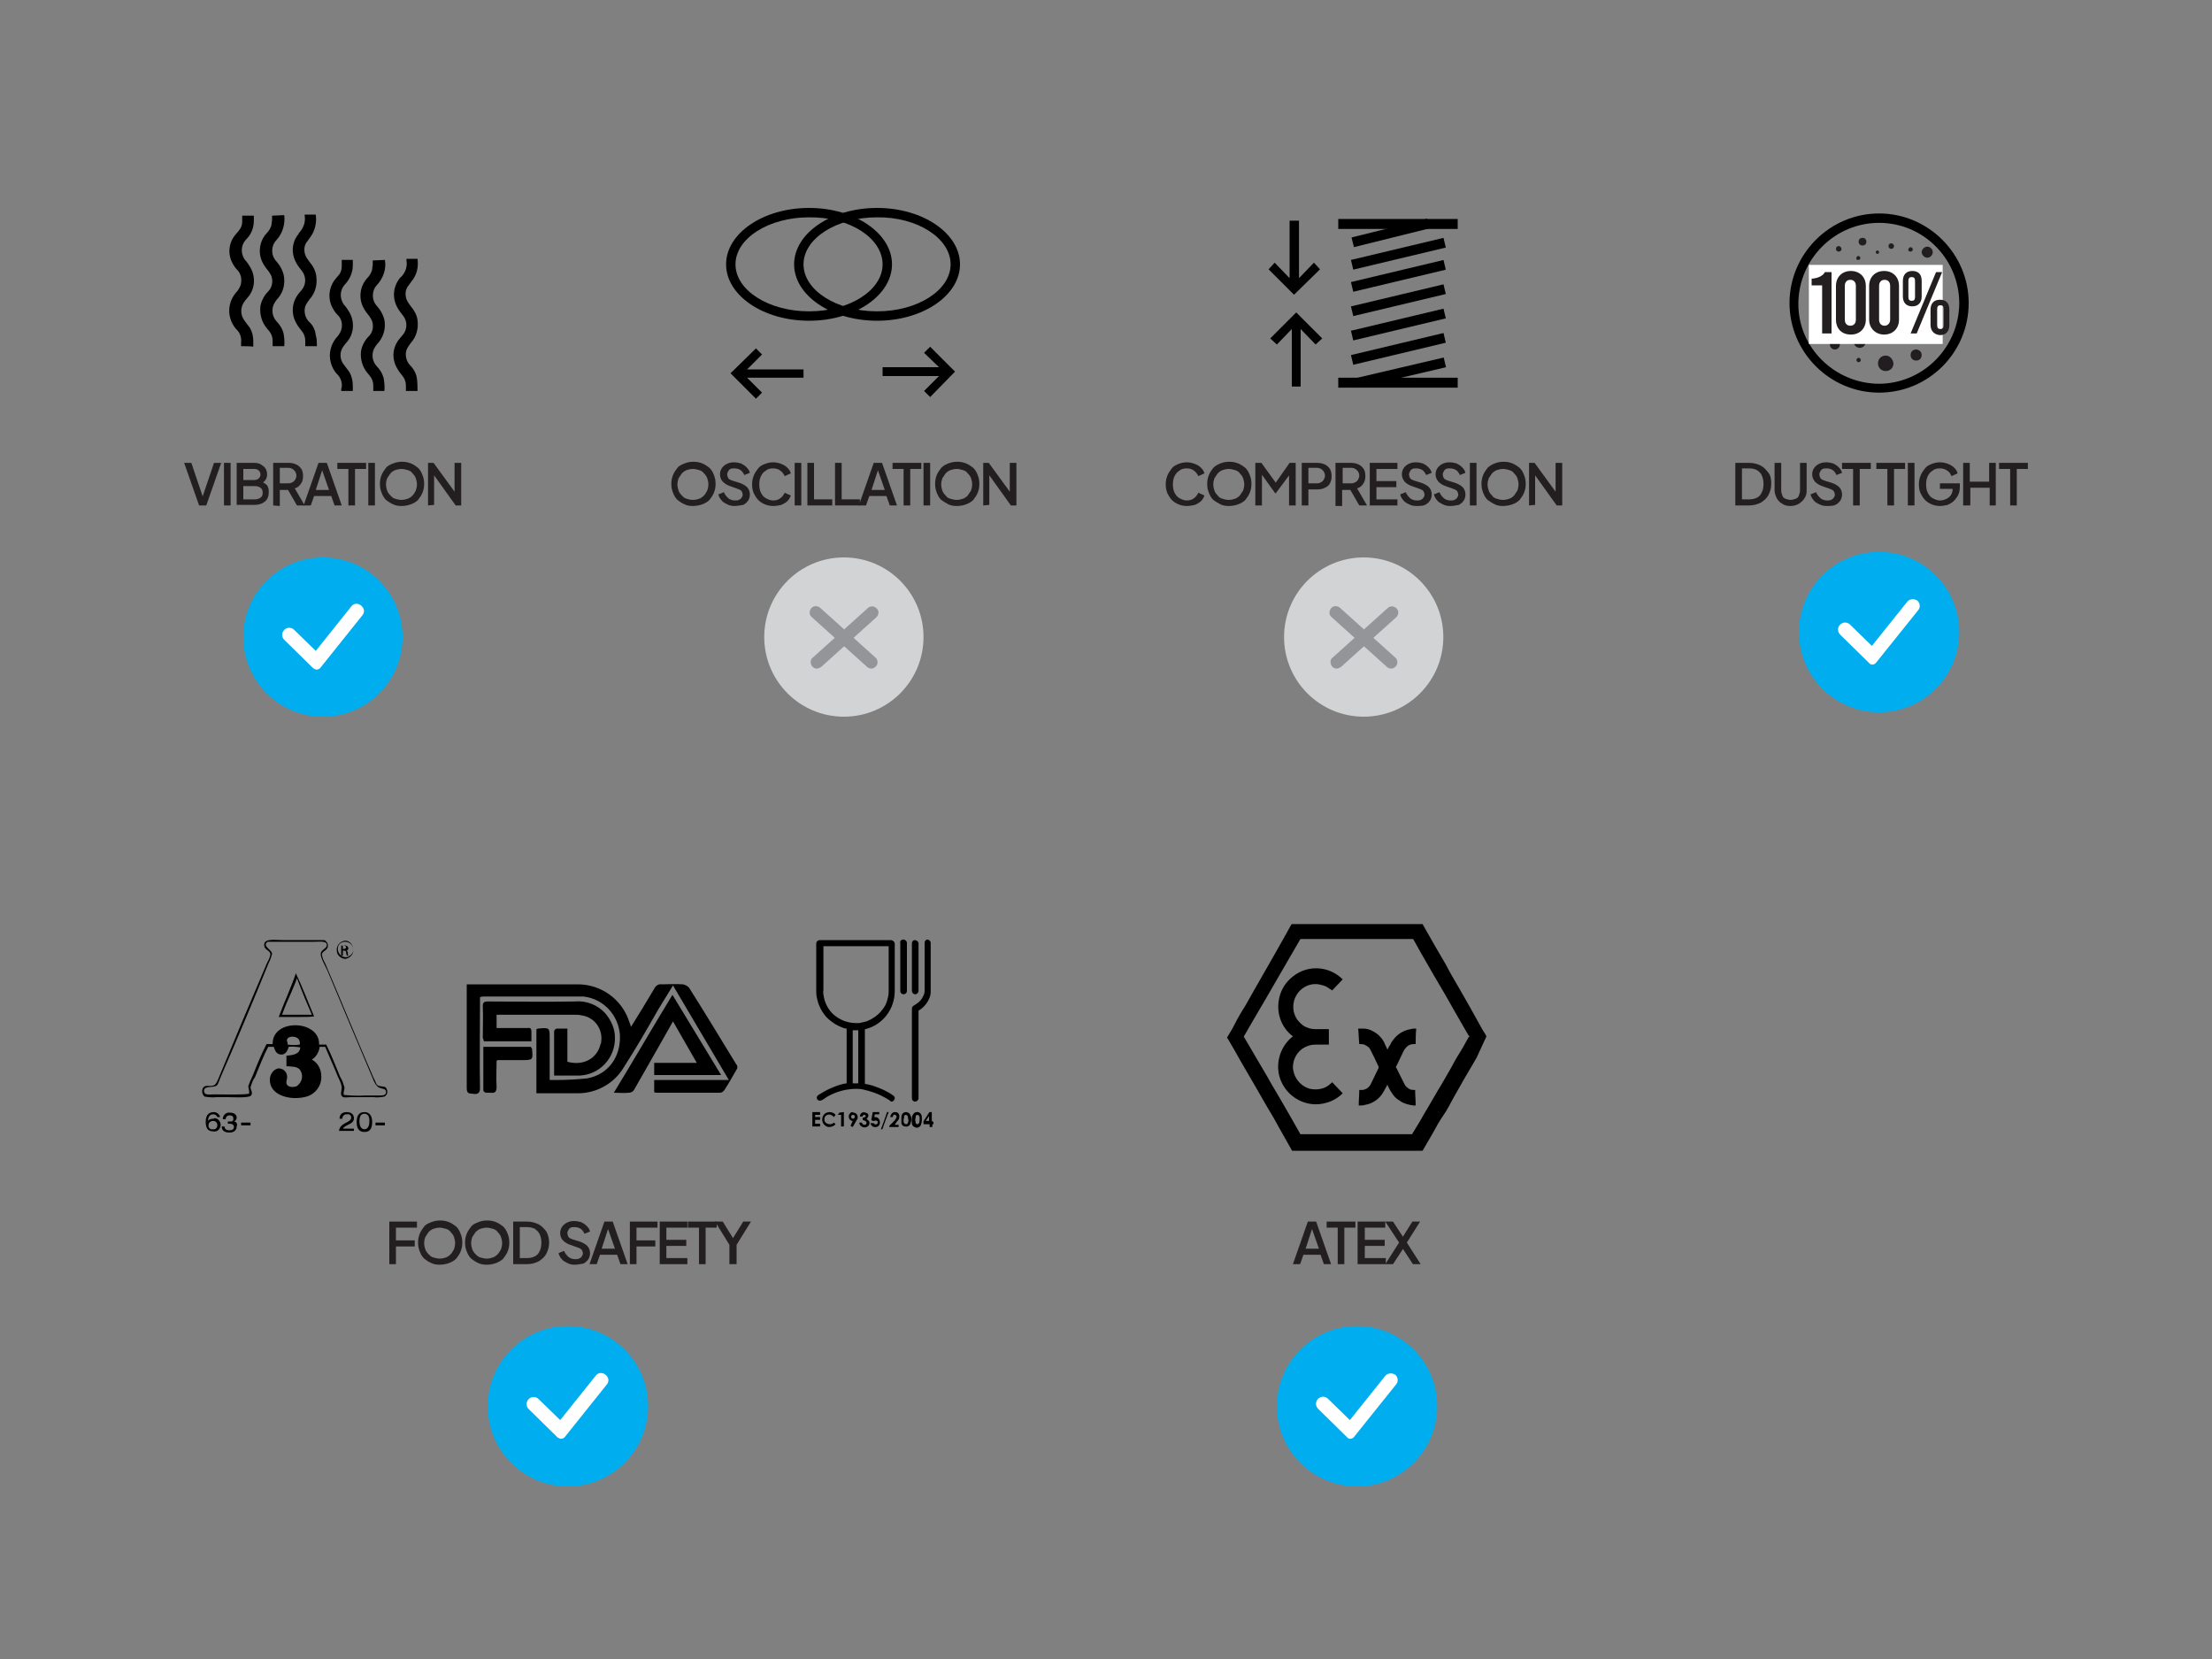 <?xml version="1.0" encoding="utf-8"?>
<!-- Generator: Adobe Illustrator 26.5.1, SVG Export Plug-In . SVG Version: 6.00 Build 0)  -->
<svg version="1.1" id="Layer_1" xmlns="http://www.w3.org/2000/svg" xmlns:xlink="http://www.w3.org/1999/xlink" x="0px" y="0px"
	 viewBox="0 0 400 300" style="enable-background:new 0 0 400 300;" xml:space="preserve">
<rect x="0" y="0" width="400" height="300" fill="#808080" stroke="none"/>
<style type="text/css">
	.st0{enable-background:new    ;}
	.st1{fill:#231F20;}
	.st2{fill:#010101;}
	.st3{fill:#221D20;}
	.st4{fill:#FFFFFF;}
	.st5{fill:#D1D3D4;}
	.st6{fill:none;}
	.st7{fill:#939598;}
	.st8{fill:#00AEEF;}
</style>
<g>
	<path d="M69.8,196.7c-0.4-0.4-1.1-0.1-1.6-0.5c-0.2-0.2-0.4-0.9-0.7-1.4c-3-6.9-5.8-13.8-8.7-20.6c-0.3-0.5-0.5-1-0.6-1.6
		c0.1-0.7,1.1-0.7,1.1-1.6c0-0.6-0.4-0.8-0.6-1h-7.6c-1.4,0-3.6-0.4-3.3,1.1c0.1,0.7,1.1,0.8,1.1,1.5c-0.1,0.5-0.3,1-0.6,1.5
		c-3,7-5.8,13.7-8.7,20.7c-0.2,0.5-0.5,1.2-0.8,1.4c-0.7,0.4-1.5-0.1-2,0.4c-0.4,0.5-0.3,1.3,0.2,1.7l0,0c0.7,0.1,1.4,0.2,2.1,0.1
		h2.2c0.8,0,3.7,0.2,4.1-0.3s-0.1-1-0.1-1.5c0.2-0.6,0.4-1.3,0.8-1.8c0.8-1.9,1.5-3.8,2.4-5.5h1c0.2,0.6,0.4,1.1,0.9,1.3
		c1.1,0.4,1.6-0.5,1.8-1.3c0.7-0.1,1.4,0,2.1,0.1c-0.1,1.2-1.2,1.4-2.5,1.5v1.9c1.1,0.1,1.8,0,2.4,0.6c0.7,0.9,0.5,2.2-0.4,2.9
		l-0.1,0.1c-0.7,0.3-1.8,0.2-1.9-0.5c-0.1-0.4,0.2-0.8,0.1-1.4c-0.1-0.8-0.8-1.3-1.5-1.3c-0.1,0-0.2,0-0.4,0.1
		c-0.7,0.3-1.2,1.1-1.2,1.9c-0.1,2.8,3.5,3.8,6.2,3.2c1.8-0.3,3.2-1.9,3.1-3.8c0-1.2-0.6-2.4-1.7-3c0.8-0.5,1.3-1.4,1.4-2.3h1
		c0.7,1.7,1.6,3.6,2.3,5.4c0.3,0.6,0.6,1.2,0.7,1.9c0,0.6-0.3,1.2,0,1.6s1,0.2,1.7,0.2h4.1c0.6,0.1,1.3,0,1.9-0.1
		C70.1,198,70.2,197.3,69.8,196.7z M52,188.9c0.1-0.4-0.2-0.6-0.1-0.9c0.2-0.7,1.6-0.7,2.1-0.1c0.2,0.3,0.3,0.7,0.2,1
		C53.5,189,52.8,189,52,188.9L52,188.9z M69.8,197.6c-0.1,0.6-0.9,0.5-1.8,0.5h-2c-1.3,0.1-2.6,0-3.8-0.1c-0.2-0.4,0.1-0.9,0.1-1.3
		c-0.2-0.7-0.4-1.4-0.8-2c-0.8-1.9-1.6-4-2.5-5.8h-1.3c0.2-4.5-8.5-4.8-8.4-0.1c-0.4,0-0.6,0-1.1,0c-0.9,1.7-1.7,3.7-2.5,5.7
		c-0.3,0.6-0.6,1.3-0.8,1.9c0,0.5,0.3,1,0.1,1.4c-1.6,0.2-4.1,0.1-6.2,0.1c-0.9,0-1.8,0.2-1.9-0.5c-0.1-1.1,1.3-0.7,2.1-1
		c0.4-0.1,0.6-0.9,0.8-1.4c3-6.9,6-14,8.8-20.9c0.3-0.5,0.4-1,0.6-1.6c0-0.8-1.9-1.4-0.8-2.2h8.4c0.9,0,2.2-0.2,2.3,0.5
		s-1,0.9-1.1,1.6s0.8,2.2,1.2,3.1c2.8,6.7,5.4,12.9,8.2,19.5c0.2,0.5,0.4,1,0.8,1.4C68.8,197.1,69.9,196.6,69.8,197.6z"/>
	<path d="M50.4,183.9h1h2.9c0.9,0,1.7,0,2.5-0.1c-1.1-2.6-2.1-5.3-3.3-7.8C52.6,178.7,51.4,181.2,50.4,183.9z M55.2,180.7
		c0.4,0.9,0.8,1.9,1.2,2.8c-0.6,0-1.2,0-2,0H51c0.5-1.4,1.1-2.8,1.7-4.1c0.3-0.8,0.7-1.6,1-2.5C54.2,178.2,54.7,179.5,55.2,180.7z"
		/>
	<path d="M38.6,202.3c-0.4,0-0.8,0.1-1,0.4l0,0c0.1-1,0.5-1.2,1-1.2c0.3,0,0.6,0.2,0.7,0.5h0.5c-0.1-0.5-0.6-0.9-1.1-0.9l0,0
		c-0.5,0-1.5,0.1-1.5,1.8c0,1.1,0.4,1.7,1.4,1.7c0.7,0.1,1.2-0.4,1.3-1.1v-0.1c0-0.6-0.5-1.2-1.1-1.2
		C38.6,202.3,38.6,202.3,38.6,202.3z M38.5,204.2c-0.4,0.1-0.8-0.2-0.8-0.6v-0.1c0-0.4,0.3-0.8,0.8-0.8s0.8,0.3,0.8,0.8
		C39.3,203.9,39,204.3,38.5,204.2C38.6,204.2,38.5,204.2,38.5,204.2z"/>
	<path d="M42.3,202.8L42.3,202.8c0.3-0.1,0.5-0.4,0.5-0.7c0-0.5-0.4-0.9-1.2-0.9c-0.6-0.1-1.2,0.3-1.3,1c0,0,0,0.1,0,0.2h0.5
		c0-0.4,0.3-0.7,0.6-0.7h0.1c0.4,0,0.7,0.1,0.7,0.6s-0.2,0.5-0.7,0.5h-0.3v0.4h0.3c0.5,0,0.8,0.2,0.8,0.6s-0.3,0.6-0.8,0.6
		s-0.9-0.2-0.9-0.7h-0.5c0,1.1,1.1,1.1,1.4,1.1c0.9,0,1.3-0.5,1.3-1.1C43,203.2,42.7,202.8,42.3,202.8z"/>
	<rect x="43.6" y="203" width="1.7" height="0.5"/>
	<path d="M64,202.2c0-0.6-0.4-1.1-1.3-1.1s-1.3,0.5-1.3,1.2h0.5c0-0.4,0.3-0.8,0.7-0.8c0.1,0,0.1,0,0.2,0c0.3-0.1,0.7,0.2,0.7,0.5
		v0.1c0,1-2,0.8-2.2,2.4H64v-0.4h-2C62.4,203.3,64,203.4,64,202.2z"/>
	<path d="M65.9,201.1c-1.1,0-1.4,0.8-1.4,1.8s0.3,1.8,1.4,1.8s1.4-0.8,1.4-1.8S66.9,201.1,65.9,201.1z M65.9,204.2
		c-0.8,0-0.9-1-0.9-1.4s0-1.4,0.9-1.4s0.9,1,0.9,1.4S66.7,204.2,65.9,204.2z"/>
	<rect x="67.9" y="203" width="1.7" height="0.5"/>
	<path d="M62,171.9h0.2c0.2,0,0.4,0.1,0.4,0.3c0,0,0,0,0,0.1c0,0.2,0.1,0.3,0.1,0.5H63c-0.1-0.1-0.1-0.3-0.1-0.5
		c0-0.3-0.2-0.4-0.3-0.4l0,0c0.2,0,0.4-0.2,0.4-0.4c0-0.1-0.1-0.3-0.2-0.4c-0.2-0.1-0.4-0.2-0.6-0.1c-0.2,0-0.3,0-0.5,0v1.8H62
		C62,172.8,62,171.9,62,171.9z M62,171h0.2c0.3,0,0.4,0.2,0.4,0.3s-0.2,0.3-0.4,0.3H62V171z"/>
	<path d="M62.4,173.4c0.9-0.1,1.6-0.9,1.5-1.8c-0.1-0.8-0.7-1.5-1.5-1.5l0,0c-0.9,0.1-1.6,0.9-1.5,1.8
		C60.9,172.6,61.5,173.3,62.4,173.4z M62.4,170.3L62.4,170.3c0.8,0,1.4,0.6,1.5,1.3s-0.6,1.4-1.3,1.5c-0.8,0-1.4-0.6-1.5-1.3
		c0,0,0,0,0-0.1C61,170.9,61.6,170.3,62.4,170.3L62.4,170.3L62.4,170.3z"/>
</g>
<g>
	<path d="M161.5,199.1c0.3-0.2,0.4-0.6,0.2-0.8c0-0.1-0.1-0.1-0.2-0.2c-0.5-0.4-1.1-0.7-1.7-1c-0.9-0.4-1.9-0.8-2.8-1l-0.6-0.1v-9.8
		c0-0.1,0-0.1,0.1-0.1c3.2-0.8,5.3-3.7,5.3-6.9v-8.5c0-0.4-0.3-0.6-0.6-0.7c0,0,0,0-0.1,0c-4.3,0-8.6,0-12.9,0
		c-0.3,0-0.6,0.3-0.6,0.6l0,0c0,2.8,0,5.6,0,8.4c0,0.4,0,0.9,0.1,1.3c0.1,0.6,0.3,1.3,0.6,1.9c0.4,0.9,1.1,1.8,1.9,2.4
		c0.6,0.5,1.3,0.9,2.1,1.2c0.2,0.1,0.5,0.2,0.8,0.2v9.9l0,0l-0.6,0.1c-1.6,0.4-3.1,1.1-4.5,2c-0.3,0.2-0.4,0.5-0.2,0.8l0,0
		c0.2,0.3,0.6,0.3,0.9,0.1c0.4-0.2,0.7-0.5,1.1-0.7c0.9-0.5,2-0.9,3-1.1c0.6-0.1,1.2-0.2,1.9-0.2c0.6,0,1.1,0,1.7,0.2
		c0.9,0.2,1.8,0.5,2.7,0.9c0.6,0.3,1.2,0.6,1.8,1C161,199.2,161.3,199.3,161.5,199.1z M155.2,195.9h-1v-9.6h1V195.9z M155.4,185
		c-0.2,0-0.4,0-0.6,0c-1.3,0-2.5-0.4-3.5-1.1c-1.2-0.8-2-2.1-2.3-3.5c-0.1-0.5-0.2-0.9-0.1-1.4v-7.9h11.8v0.1c0,2.7,0,5.5,0,8.2
		c0,0.6-0.2,1.3-0.4,1.9c-0.2,0.6-0.6,1.1-1,1.6c-0.7,0.8-1.6,1.4-2.6,1.8C156.2,184.8,155.8,184.9,155.4,185L155.4,185z"/>
	<path d="M168.3,179.3c0-2.9,0-5.8,0-8.8c0-0.3-0.3-0.6-0.6-0.6l0,0c-0.3,0-0.5,0.3-0.5,0.6v8.6c0,0.4-0.1,0.8-0.3,1.1
		c-0.3,0.7-0.9,1.2-1.6,1.6c-0.2,0.1-0.4,0.3-0.4,0.6c0,2.7,0,5.4,0,8.1v8.1c0,0.3,0.2,0.6,0.6,0.6l0,0c0.3,0,0.6-0.3,0.6-0.6
		c0-5.2,0-10.4,0-15.7v-0.1c0,0,0-0.1,0.1-0.1c0.5-0.3,1-0.8,1.3-1.2C168,180.8,168.3,180.1,168.3,179.3z"/>
	<path d="M165.5,179.8c0.3,0,0.6-0.3,0.6-0.6c0-1.4,0-2.9,0-4.3v-4.3v-0.1c-0.1-0.3-0.4-0.5-0.7-0.5s-0.5,0.3-0.5,0.6v8.6
		C164.9,179.5,165.2,179.8,165.5,179.8z"/>
	<path d="M163.5,179.8c0.3-0.1,0.5-0.3,0.5-0.6v-8.7c0-0.3-0.3-0.6-0.6-0.6c-0.1,0-0.1,0-0.2,0c-0.3,0.1-0.5,0.3-0.4,0.6v8.5
		c0,0.1,0,0.1,0,0.2C162.8,179.6,163.1,179.8,163.5,179.8L163.5,179.8z"/>
	<path d="M164.2,201.2c-0.3-0.2-0.8-0.1-1,0.2c-0.2,0.2-0.2,0.5-0.2,0.8s0,0.5,0,0.8c0,0.4,0.3,0.7,0.7,0.7c0.4,0.1,0.7-0.1,0.9-0.4
		c0.1-0.3,0.2-0.6,0.2-0.9c0-0.2,0-0.4-0.1-0.6C164.6,201.6,164.5,201.3,164.2,201.2z M164.2,203c-0.1,0.3-0.3,0.4-0.6,0.2
		c-0.1-0.1-0.2-0.2-0.2-0.4c0-0.1,0-0.3,0-0.4l0,0c0.1-0.2,0.1-0.4,0.1-0.6c0-0.1,0.2-0.2,0.3-0.2s0.3,0.1,0.3,0.2
		c0.1,0.1,0.1,0.3,0.1,0.4C164.3,202.5,164.3,202.7,164.2,203L164.2,203z"/>
	<path d="M166.4,201.3c-0.3-0.3-0.9-0.3-1.2,0.1c-0.1,0.1-0.1,0.2-0.2,0.3c-0.1,0.4-0.2,0.9-0.1,1.4c0,0.4,0.3,0.7,0.7,0.8
		s0.7-0.1,0.9-0.4c0.1-0.3,0.2-0.6,0.2-0.9c0-0.1,0-0.3,0-0.4C166.7,201.7,166.6,201.5,166.4,201.3z M166.2,203.1
		c-0.1,0.1-0.2,0.2-0.3,0.2s-0.3-0.1-0.3-0.2c0-0.2-0.1-0.4-0.1-0.6s0.1-0.4,0.1-0.7c0-0.1,0.2-0.2,0.3-0.2s0.3,0.1,0.3,0.2
		c0.1,0.1,0.1,0.3,0.1,0.4C166.3,202.5,166.3,202.8,166.2,203.1z"/>
	<path d="M149.3,203c-0.3-0.3-0.3-0.9,0-1.2c0.4-0.4,1-0.3,1.4,0.1l0.1,0.1l0.3-0.4c-0.4-0.5-1.1-0.6-1.6-0.4
		c-0.6,0.2-0.9,0.9-0.8,1.5c0.1,0.6,0.6,1,1.1,1.1c0.5,0,0.9-0.1,1.3-0.5l-0.3-0.3C150.4,203.4,149.8,203.4,149.3,203L149.3,203z"/>
	<path d="M168.5,202.7v-1.6h-0.4c0,0-0.1,0-0.1,0.1l-0.9,1.4c0,0-0.1,0.1-0.1,0.2c0,0.2,0,0.3,0,0.5h1.1v0.5h0.5v-0.5h0.2v-0.4
		L168.5,202.7z M168,202.7h-0.6l0.6-0.9V202.7z"/>
	<path d="M146.9,203.7h1.4v-0.5h-0.9v-0.7h0.9V202h-0.9v-0.4h0.9v-0.5h-1.4V203.7z"/>
	<path d="M158.8,202.2c-0.2-0.2-0.5-0.2-0.7-0.2l0.1-0.5h0.8v-0.4h-1.1c-0.1,0-0.1,0-0.1,0.1l-0.2,1.1c-0.1,0.3,0,0.3,0.3,0.4
		c0.1,0,0.1,0,0.2,0c0.1-0.1,0.4-0.1,0.5,0l0.1,0.1c0.1,0.2,0,0.4-0.2,0.5s-0.4,0-0.5-0.2h-0.1h-0.5c0.1,0.5,0.6,0.8,1,0.7
		c0,0,0,0,0.1,0c0.4-0.1,0.7-0.5,0.6-1C159.1,202.6,159,202.4,158.8,202.2z"/>
	<path d="M162.2,202.8c0.2-0.2,0.4-0.4,0.4-0.7c0.1-0.3,0-0.7-0.3-0.9c-0.2-0.1-0.4-0.1-0.6-0.1c-0.4,0.1-0.7,0.5-0.7,0.9h0.4
		l0.1-0.2c0-0.2,0.2-0.3,0.4-0.2l0,0c0.2,0.1,0.3,0.3,0.2,0.5s-0.2,0.4-0.4,0.6c-0.3,0.3-0.5,0.5-0.8,0.8c-0.1,0.1-0.1,0.2-0.1,0.3
		h1.7v-0.4h-0.7L162.2,202.8z"/>
	<path d="M156.7,202.3c0.1-0.1,0.1-0.1,0.2-0.2c0.2-0.3,0.2-0.6-0.1-0.8c0,0,0,0-0.1,0c-0.4-0.3-0.9-0.2-1.1,0.2
		c-0.1,0.1-0.1,0.2-0.1,0.4h0.4c0,0,0.1,0,0.1-0.1s0.1-0.1,0.2-0.2c0.1,0,0.2,0,0.3,0.1s0.1,0.2,0,0.2c-0.1,0.1-0.2,0.2-0.3,0.2
		s-0.1,0-0.2,0v0.4c0.2,0.1,0.3,0.1,0.5,0.2c0.1,0.1,0.2,0.2,0.2,0.4s-0.2,0.3-0.4,0.3s-0.3-0.1-0.4-0.3l-0.1-0.1h-0.4
		c0,0.3,0.1,0.5,0.4,0.7c0.4,0.3,1,0.2,1.3-0.2c0.2-0.3,0.2-0.7-0.1-0.9C156.8,202.4,156.7,202.3,156.7,202.3z"/>
	<path d="M154.1,201.1c-0.4,0.1-0.7,0.5-0.6,1c0.1,0.4,0.4,0.6,0.7,0.6l-0.4,0.9l0.4,0.2l0.4-0.7c0.1-0.2,0.3-0.5,0.4-0.7
		c0.1-0.1,0.1-0.2,0.1-0.4c0-0.4-0.3-0.8-0.8-0.8C154.2,201.1,154.1,201.1,154.1,201.1z M154.3,202.3c-0.2,0-0.4-0.1-0.4-0.3
		s0.1-0.4,0.3-0.4s0.4,0.1,0.4,0.3l0,0C154.6,202.1,154.4,202.3,154.3,202.3L154.3,202.3z"/>
	<path d="M151.8,201.2l-0.3,0.4h0.6v2.1h0.5v-2.6L151.8,201.2C151.8,201.1,151.8,201.2,151.8,201.2z"/>
	<path d="M159.3,204.2h0.2c0.1,0,0.1,0,0.1-0.1l0,0c0.1-0.2,0.1-0.4,0.2-0.6c0.2-0.6,0.5-1.3,0.7-1.9l0.2-0.5h-0.3
		C160.1,202.1,159.7,203.1,159.3,204.2z"/>
</g>
<g>
	<path d="M133.1,192.4c-2.8-4.6-5.6-9.2-8.5-13.8c-0.3-0.3-0.6-0.5-1.1-0.6c-1.3-0.1-2.5,0-3.8,0c-0.6-0.1-1.1,0.2-1.4,0.8
		c-1.3,2.2-2.7,4.5-4.2,6.9c-0.1-0.4-0.2-0.7-0.3-0.9c-1.3-4.1-5.1-6.8-9.3-6.8H84.4c0,0.4,0,0.7,0,1c0,5.9,0,11.9,0,17.8
		c0,1.1,0.6,0.9,1.2,1s1.2,0,1.2-1c-0.1-5.1,0-10.2,0-15.3v-1.2c0.2,0,0.4-0.1,0.5-0.1h18.2c3.6,0.4,6.3,3.3,6.6,6.9
		c0.2,4-2.1,7.2-5.9,7.9c-1.9,0.2-3.8,0.3-5.8,0.3c-0.3,0-0.6,0-1,0v-7.4c0-2.1,0-2.1-2.1-1.9c-0.1,0-0.2,0.1-0.3,0.1v11.6h1
		c2.2,0,4.3,0,6.5,0c3.4,0,6.6-1.8,8.3-4.7c2.2-3.4,4.2-6.9,6.2-10.4l2.7-4.4l10.1,17.1h-13.5v2.2c0.1,0,0.2,0.1,0.4,0.1
		c3.8,0,7.6,0,11.5,0c0.3,0,0.6-0.2,0.8-0.5c0.8-1.2,1.5-2.5,2.2-3.7C133.4,193.2,133.4,192.7,133.1,192.4z"/>
	<path d="M87.5,188.3h8.6c0-0.6,0-1.1,0-1.7s-0.2-0.8-0.7-0.7c-1.1,0-2.2,0-3.3,0h-2.3v-2.4c0.4,0,0.7,0,1,0H104
		c0.4,0,0.7,0,1.1,0.1c2.4,0.3,4,2.5,3.6,4.9c0,0.1,0,0.2-0.1,0.3c-0.6,2.6-3.1,4-6,3.2v-6c-0.6,0-1.3,0-1.9,0
		c-0.2,0-0.5,0.3-0.5,0.5c0,2.6,0,5.3,0,8c1.6,0,3,0,4.5,0c3.7-0.1,6.6-3.2,6.5-6.9c0-1.6-0.7-3.1-1.7-4.3c-1.4-1.6-3.5-2.4-5.6-2.2
		c-5.2,0.1-10.5,0-15.7,0c-0.7,0-0.9,0.2-0.9,0.9c0.1,1.9,0,3.8,0,5.7C87.4,187.8,87.4,188,87.5,188.3z"/>
	<path d="M126,192.2h-7.7v2.2h12.1l-8.8-14.5c-3.6,5.9-7,11.8-10.6,17.7c1,0,1.8,0.1,2.7,0c0.4,0,0.8-0.2,1-0.6
		c0.8-1.4,1.6-2.8,2.4-4.2c1.5-2.6,3-5.3,4.6-8.1L126,192.2z"/>
	<path d="M96,189.3h-8.6c0,2.7,0,5.3,0,7.9c0,0.1,0.3,0.4,0.5,0.4s0.5,0,0.7,0c0.9,0.1,1.2-0.1,1.2-1.1c-0.1-1.6,0-3.2,0-4.7
		c0.2-0.1,0.2-0.1,0.3-0.1h4.2c2.1,0,2.1,0,1.9-2.1C96.1,189.5,96,189.4,96,189.3z"/>
</g>
<g>
	<g id="RKuI7J">
		<path d="M43.6,62.6c0-0.3,0-0.5,0-0.7c0.1-0.9-0.2-1.7-0.8-2.3s-1-1.4-1.2-2.2c-0.4-1.5,0-3.2,1-4.4c0.4-0.4,0.7-0.9,0.9-1.4
			c0.3-1,0.1-2.1-0.6-2.8c-0.4-0.4-0.7-0.9-0.9-1.3c-0.9-1.7-0.6-3.8,0.7-5.2c0.2-0.2,0.3-0.4,0.5-0.6c0.4-0.5,0.6-1,0.6-1.6V39h2.1
			c0,0.3,0,0.7,0,1c0,1.2-0.5,2.4-1.3,3.2c-0.4,0.4-0.7,0.9-0.8,1.4c-0.2,0.8,0,1.7,0.5,2.4c0.4,0.4,0.7,0.9,1,1.4
			c1,1.8,0.8,4-0.6,5.5c-0.1,0.2-0.3,0.3-0.4,0.5c-0.9,1.1-0.9,2.6,0,3.7c0.3,0.4,0.6,0.8,0.9,1.2c0.4,0.7,0.6,1.5,0.6,2.4v1
			C45.6,62.6,43.6,62.6,43.6,62.6z"/>
		<path d="M51.4,38.9c0.2,1.6-0.3,3.3-1.4,4.5c-0.7,0.7-0.9,1.7-0.7,2.6c0.1,0.5,0.4,1,0.8,1.4c0.6,0.7,1,1.5,1.2,2.3
			c0.3,1.5,0,3-1,4.2c-0.4,0.4-0.7,0.9-0.9,1.4c-0.3,1-0.1,2,0.6,2.8c0.6,0.6,1.1,1.4,1.3,2.3c0.1,0.7,0.2,1.5,0.1,2.2h-2.1v-1
			c0-0.6-0.2-1.2-0.6-1.7c-0.2-0.2-0.3-0.4-0.5-0.6c-0.9-1.1-1.3-2.6-1.1-4c0.2-1,0.7-1.9,1.4-2.6c0.7-0.7,0.9-1.8,0.6-2.7
			c-0.1-0.3-0.3-0.6-0.5-0.9c-0.4-0.5-0.8-1-1.1-1.6c-0.9-1.7-0.6-3.9,0.7-5.3c0.4-0.4,0.8-1,0.9-1.6c0-0.3,0.1-0.6,0.1-0.8
			s0-0.5,0-0.8L51.4,38.9z"/>
		<path d="M57.3,62.6h-2.1v-1c0-0.6-0.2-1.2-0.6-1.7c-0.4-0.5-0.8-1-1.1-1.6c-0.9-1.7-0.7-3.7,0.5-5.2c0.2-0.2,0.3-0.4,0.5-0.6
			c0.9-1,0.9-2.5,0.1-3.5c-0.4-0.5-0.8-1-1.1-1.6c-0.9-1.7-0.7-3.7,0.5-5.1c0,0,0,0,0-0.1c0.8-0.8,1.3-2,1.1-3.1c0-0.1,0-0.1,0-0.2
			c0,0,0,0,0-0.1h2c0.2,1.4-0.1,2.9-1,4.1l-0.5,0.7c-0.6,0.7-0.7,1.6-0.4,2.5c0.2,0.5,0.5,0.9,0.8,1.3c0.6,0.7,1.1,1.6,1.2,2.6
			c0.2,1.5-0.2,3-1.2,4.1c-0.3,0.4-0.6,0.8-0.8,1.3c-0.3,1,0,2.1,0.7,2.8c0.7,0.6,1.1,1.5,1.2,2.4C57.3,61.2,57.3,61.9,57.3,62.6z"
			/>
	</g>
	<g id="RKuI7J-2">
		<path d="M61.7,70.7c0-0.2,0-0.5,0.1-0.7c0.1-0.9-0.2-1.7-0.8-2.3c-0.6-0.6-1-1.4-1.2-2.2c-0.4-1.5,0-3.2,1-4.4
			c0.4-0.4,0.7-0.9,0.9-1.4c0.3-1,0.1-2.1-0.7-2.8c-0.4-0.4-0.7-0.9-0.9-1.3c-0.9-1.7-0.6-3.8,0.6-5.2l0.5-0.6
			c0.4-0.4,0.6-1,0.6-1.6V47h2c0,0.3,0,0.7,0,1c0,1.2-0.5,2.4-1.3,3.3c-0.4,0.4-0.7,0.9-0.8,1.4c-0.2,0.8,0,1.7,0.5,2.4
			c0.4,0.4,0.7,0.9,1,1.4c1,1.8,0.8,4-0.6,5.5l-0.4,0.5c-0.9,1.1-0.8,2.6,0.1,3.6c0.3,0.4,0.6,0.8,0.9,1.2c0.4,0.7,0.6,1.6,0.6,2.4
			c0,0.3,0,0.6,0,1L61.7,70.7L61.7,70.7z"/>
		<path d="M69.6,47c0.3,1.6-0.3,3.3-1.4,4.5c-0.7,0.7-0.9,1.7-0.7,2.6c0.1,0.5,0.4,1,0.8,1.4c0.6,0.7,1,1.5,1.2,2.3
			c0.3,1.5-0.1,3-1.1,4.2c-0.4,0.4-0.7,0.9-0.9,1.4c-0.3,1-0.1,2,0.6,2.8c0.6,0.6,1.1,1.4,1.3,2.3c0.1,0.7,0.2,1.5,0.1,2.2h-2v-1
			c0-0.6-0.2-1.2-0.6-1.7c-0.2-0.2-0.3-0.4-0.5-0.6c-0.9-1.1-1.3-2.6-1.1-4c0.2-1,0.7-1.9,1.4-2.6c0.7-0.7,0.9-1.7,0.6-2.7
			c-0.1-0.3-0.3-0.6-0.5-0.9c-0.4-0.5-0.8-1-1.1-1.6c-0.9-1.7-0.6-3.9,0.7-5.3c0.4-0.4,0.8-1,0.9-1.6c0-0.3,0.1-0.6,0.1-0.8
			c0-0.3,0-0.5,0-0.8L69.6,47z"/>
		<path d="M75.5,70.7h-2.1v-1c0-0.6-0.2-1.2-0.6-1.7s-0.8-1-1.1-1.6c-0.9-1.7-0.7-3.7,0.6-5.2c0.2-0.2,0.3-0.4,0.5-0.6
			c0.9-1,0.9-2.5,0.1-3.5c-0.4-0.5-0.8-1-1.1-1.6c-0.9-1.7-0.7-3.7,0.5-5.2l0.1-0.1c0.9-0.8,1.3-2,1.1-3.1c0-0.1,0-0.1,0-0.2
			c0,0,0,0,0-0.1h2c0.2,1.5-0.1,2.9-1.1,4.1l-0.5,0.7c-0.6,0.7-0.7,1.6-0.4,2.5c0.2,0.5,0.5,0.9,0.8,1.3c0.6,0.7,1.1,1.6,1.2,2.5
			c0.2,1.5-0.2,3-1.2,4.1c-0.3,0.4-0.6,0.8-0.8,1.3c-0.3,1,0,2.1,0.7,2.8c0.6,0.6,1.1,1.5,1.2,2.4C75.5,69.3,75.5,70,75.5,70.7z"/>
	</g>
</g>
<g>
	<g class="st0">
		<path class="st1" d="M36,91.4l-2.7-7.7h1.3l2.2,6.5h-0.3l2.2-6.5H40l-2.7,7.7H36z"/>
		<path class="st1" d="M40.5,91.4v-7.7h1.2v7.7H40.5z"/>
		<path class="st1" d="M42.8,91.4v-7.7H46c0.5,0,0.9,0.1,1.2,0.3s0.6,0.4,0.8,0.7c0.2,0.3,0.3,0.7,0.3,1.1s-0.1,0.7-0.3,1
			s-0.5,0.5-0.9,0.7V87c0.3,0.1,0.6,0.3,0.9,0.5s0.4,0.4,0.5,0.7c0.1,0.3,0.1,0.5,0.1,0.8c0,0.7-0.2,1.3-0.7,1.7
			c-0.5,0.4-1.1,0.6-1.9,0.6h-3.2C42.8,91.3,42.8,91.4,42.8,91.4z M44,86.8h2c0.3,0,0.6-0.1,0.8-0.3c0.2-0.2,0.3-0.4,0.3-0.7
			c0-0.3-0.1-0.5-0.3-0.7s-0.5-0.3-0.8-0.3h-2V86.8z M44,90.3h2.1c0.4,0,0.7-0.1,1-0.3s0.4-0.5,0.4-0.9s-0.1-0.7-0.4-0.9
			s-0.6-0.3-1-0.3H44V90.3z"/>
		<path class="st1" d="M49.4,91.4v-7.7h2.8c0.5,0,1,0.1,1.4,0.3c0.4,0.2,0.7,0.5,0.9,0.8s0.3,0.8,0.3,1.3s-0.1,1-0.4,1.4
			c-0.3,0.4-0.6,0.7-1.1,0.8l1.8,3.1h-1.4l-1.9-3.3l0.8,0.5h-2v2.9L49.4,91.4L49.4,91.4z M50.6,87.4h1.6c0.3,0,0.5-0.1,0.7-0.2
			s0.4-0.3,0.5-0.5s0.2-0.4,0.2-0.7s-0.1-0.5-0.2-0.7s-0.3-0.3-0.5-0.5c-0.2-0.1-0.4-0.2-0.7-0.2h-1.6V87.4z"/>
	</g>
	<g class="st0">
		<path class="st1" d="M54.9,91.4l2.7-7.7h1.5l2.7,7.7h-1.3l-0.6-1.7h-3.1l-0.6,1.7H54.9z M57.1,88.6h2.4l-1.4-4h0.3L57.1,88.6z"/>
	</g>
	<g class="st0">
		<path class="st1" d="M63,91.4v-6.6h-2v-1.1h5.2v1.1h-2v6.6H63z"/>
		<path class="st1" d="M66.6,91.4v-7.7h1.2v7.7H66.6z"/>
		<path class="st1" d="M72.6,91.5c-0.6,0-1.1-0.1-1.5-0.3c-0.5-0.2-0.9-0.5-1.3-0.8c-0.4-0.4-0.6-0.8-0.8-1.3
			c-0.2-0.5-0.3-1-0.3-1.6s0.1-1.1,0.3-1.6c0.2-0.5,0.5-0.9,0.8-1.3s0.8-0.6,1.3-0.8c0.5-0.2,1-0.3,1.6-0.3s1.1,0.1,1.6,0.3
			c0.5,0.2,0.9,0.5,1.3,0.8c0.4,0.4,0.6,0.8,0.8,1.3c0.2,0.5,0.3,1,0.3,1.6s-0.1,1.1-0.3,1.6c-0.2,0.5-0.5,0.9-0.8,1.3
			c-0.4,0.4-0.8,0.6-1.3,0.8C73.7,91.4,73.2,91.5,72.6,91.5z M72.6,90.4c0.4,0,0.8-0.1,1.1-0.2c0.3-0.1,0.6-0.3,0.9-0.6
			s0.4-0.6,0.6-0.9c0.1-0.3,0.2-0.7,0.2-1.1s-0.1-0.8-0.2-1.1c-0.1-0.3-0.3-0.6-0.6-0.9c-0.2-0.3-0.5-0.5-0.9-0.6s-0.7-0.2-1.1-0.2
			s-0.8,0.1-1.1,0.2s-0.6,0.3-0.9,0.6c-0.2,0.3-0.4,0.6-0.6,0.9c-0.1,0.3-0.2,0.7-0.2,1.1s0.1,0.8,0.2,1.1c0.1,0.3,0.3,0.6,0.6,0.9
			s0.5,0.5,0.9,0.6C71.8,90.3,72.2,90.4,72.6,90.4z"/>
		<path class="st1" d="M77.4,91.4v-7.7h1l4.3,5.9l-0.5,0.1v-6h1.2v7.7h-1l-4.3-6l0.4-0.1v6L77.4,91.4L77.4,91.4z"/>
	</g>
</g>
<g>
	<g class="st0">
		<path class="st1" d="M125.3,91.5c-0.6,0-1.1-0.1-1.5-0.3c-0.5-0.2-0.9-0.5-1.3-0.8c-0.4-0.4-0.6-0.8-0.8-1.3
			c-0.2-0.5-0.3-1-0.3-1.6s0.1-1.1,0.3-1.6c0.2-0.5,0.5-0.9,0.8-1.3s0.8-0.6,1.3-0.8c0.5-0.2,1-0.3,1.6-0.3s1.1,0.1,1.6,0.3
			c0.5,0.2,0.9,0.5,1.3,0.8c0.4,0.4,0.6,0.8,0.8,1.3s0.3,1,0.3,1.6s-0.1,1.1-0.3,1.6s-0.5,0.9-0.8,1.3c-0.4,0.4-0.8,0.6-1.3,0.8
			C126.4,91.4,125.8,91.5,125.3,91.5z M125.3,90.4c0.4,0,0.8-0.1,1.1-0.2s0.6-0.3,0.9-0.6s0.4-0.6,0.6-0.9c0.1-0.3,0.2-0.7,0.2-1.1
			s-0.1-0.8-0.2-1.1c-0.1-0.3-0.3-0.6-0.6-0.9c-0.2-0.3-0.5-0.5-0.9-0.6s-0.7-0.2-1.1-0.2s-0.8,0.1-1.1,0.2s-0.6,0.3-0.9,0.6
			c-0.2,0.3-0.4,0.6-0.6,0.9c-0.1,0.3-0.2,0.7-0.2,1.1s0.1,0.8,0.2,1.1c0.1,0.3,0.3,0.6,0.6,0.9s0.5,0.5,0.9,0.6
			C124.5,90.3,124.9,90.4,125.3,90.4z"/>
		<path class="st1" d="M132.8,91.5c-0.5,0-0.9-0.1-1.3-0.3c-0.4-0.2-0.8-0.4-1-0.7c-0.3-0.3-0.5-0.7-0.6-1.1l1-0.4
			c0.2,0.5,0.5,0.8,0.8,1.1c0.4,0.3,0.8,0.4,1.2,0.4c0.3,0,0.5,0,0.7-0.1s0.4-0.2,0.5-0.4c0.1-0.2,0.2-0.3,0.2-0.5
			c0-0.3-0.1-0.5-0.2-0.7c-0.2-0.2-0.4-0.3-0.7-0.4l-1.4-0.5c-0.6-0.2-1-0.5-1.3-0.8s-0.5-0.8-0.5-1.3c0-0.4,0.1-0.8,0.3-1.1
			c0.2-0.3,0.5-0.6,0.9-0.8c0.4-0.2,0.8-0.3,1.3-0.3s0.9,0.1,1.3,0.2c0.4,0.2,0.7,0.4,1,0.7c0.3,0.3,0.5,0.6,0.6,1l-1,0.4
			c-0.2-0.4-0.4-0.7-0.7-0.9c-0.3-0.2-0.7-0.3-1.1-0.3c-0.3,0-0.5,0-0.7,0.1s-0.3,0.2-0.4,0.4c-0.1,0.2-0.2,0.3-0.2,0.6
			c0,0.2,0.1,0.5,0.2,0.7c0.2,0.2,0.4,0.3,0.7,0.4l1.3,0.4c0.6,0.2,1.1,0.5,1.4,0.8s0.5,0.8,0.5,1.3c0,0.4-0.1,0.8-0.3,1.1
			c-0.2,0.3-0.5,0.6-0.9,0.8C133.7,91.4,133.3,91.5,132.8,91.5z"/>
		<path class="st1" d="M139.8,91.5c-0.5,0-1-0.1-1.5-0.3c-0.5-0.2-0.9-0.5-1.2-0.8s-0.6-0.8-0.8-1.2c-0.2-0.5-0.3-1-0.3-1.6
			s0.1-1.1,0.3-1.6s0.5-0.9,0.8-1.3s0.7-0.6,1.2-0.8s1-0.3,1.5-0.3s1,0.1,1.5,0.3s0.8,0.4,1.1,0.7s0.5,0.6,0.6,1l-1.1,0.5
			c-0.2-0.4-0.4-0.7-0.8-1c-0.4-0.3-0.8-0.4-1.3-0.4s-1,0.1-1.3,0.4c-0.4,0.2-0.7,0.6-0.9,1s-0.3,0.9-0.3,1.5s0.1,1.1,0.3,1.5
			s0.5,0.8,0.9,1s0.8,0.4,1.3,0.4s0.9-0.1,1.3-0.4c0.4-0.3,0.6-0.6,0.8-1l1.1,0.5c-0.1,0.3-0.3,0.7-0.6,1s-0.7,0.5-1.1,0.7
			C140.8,91.4,140.3,91.5,139.8,91.5z"/>
		<path class="st1" d="M143.7,91.4v-7.7h1.2v7.7H143.7z"/>
		<path class="st1" d="M146,91.4v-7.7h1.2v6.6h3.3v1.1H146z"/>
		<path class="st1" d="M151,91.4v-7.7h1.2v6.6h3.3v1.1H151z"/>
	</g>
	<g class="st0">
		<path class="st1" d="M155.3,91.4l2.7-7.7h1.5l2.7,7.7h-1.3l-0.6-1.7h-3.1l-0.6,1.7H155.3z M157.6,88.6h2.4l-1.4-4h0.3L157.6,88.6z
			"/>
	</g>
	<g class="st0">
		<path class="st1" d="M163.4,91.4v-6.6h-2v-1.1h5.2v1.1h-2v6.6H163.4z"/>
		<path class="st1" d="M167,91.4v-7.7h1.2v7.7H167z"/>
		<path class="st1" d="M173,91.5c-0.6,0-1.1-0.1-1.5-0.3s-0.9-0.5-1.3-0.8c-0.4-0.4-0.6-0.8-0.8-1.3s-0.3-1-0.3-1.6s0.1-1.1,0.3-1.6
			s0.5-0.9,0.8-1.3c0.4-0.4,0.8-0.6,1.3-0.8s1-0.3,1.6-0.3s1.1,0.1,1.6,0.3s0.9,0.5,1.3,0.8c0.4,0.4,0.6,0.8,0.8,1.3s0.3,1,0.3,1.6
			s-0.1,1.1-0.3,1.6s-0.5,0.9-0.8,1.3c-0.4,0.4-0.8,0.6-1.3,0.8S173.6,91.5,173,91.5z M173,90.4c0.4,0,0.8-0.1,1.1-0.2
			s0.6-0.3,0.9-0.6c0.2-0.3,0.4-0.6,0.6-0.9c0.1-0.3,0.2-0.7,0.2-1.1s-0.1-0.8-0.2-1.1c-0.1-0.3-0.3-0.6-0.6-0.9
			c-0.2-0.3-0.5-0.5-0.9-0.6s-0.7-0.2-1.1-0.2s-0.8,0.1-1.1,0.2s-0.6,0.3-0.9,0.6c-0.2,0.3-0.4,0.6-0.6,0.9
			c-0.1,0.3-0.2,0.7-0.2,1.1s0.1,0.8,0.2,1.1c0.1,0.3,0.3,0.6,0.6,0.9c0.2,0.3,0.5,0.5,0.9,0.6C172.3,90.3,172.6,90.4,173,90.4z"/>
		<path class="st1" d="M177.8,91.4v-7.7h1l4.3,5.9l-0.5,0.1v-6h1.2v7.7h-1l-4.3-6l0.4-0.1v6L177.8,91.4L177.8,91.4z"/>
	</g>
</g>
<g class="st0">
	<path class="st1" d="M214.6,91.5c-0.5,0-1-0.1-1.5-0.3s-0.9-0.5-1.2-0.8s-0.6-0.8-0.8-1.2c-0.2-0.5-0.3-1-0.3-1.6s0.1-1.1,0.3-1.6
		s0.5-0.9,0.8-1.3s0.7-0.6,1.2-0.8c0.5-0.2,1-0.3,1.5-0.3s1,0.1,1.5,0.3s0.8,0.4,1.1,0.7c0.3,0.3,0.5,0.6,0.6,1l-1.1,0.5
		c-0.2-0.4-0.4-0.7-0.8-1s-0.8-0.4-1.3-0.4s-1,0.1-1.3,0.4c-0.4,0.2-0.7,0.6-0.9,1s-0.3,0.9-0.3,1.5s0.1,1.1,0.3,1.5s0.5,0.8,0.9,1
		s0.8,0.4,1.3,0.4s0.9-0.1,1.3-0.4c0.4-0.3,0.6-0.6,0.8-1l1.1,0.5c-0.1,0.3-0.3,0.7-0.6,1s-0.7,0.5-1.1,0.7
		C215.6,91.4,215.1,91.5,214.6,91.5z"/>
	<path class="st1" d="M222.2,91.5c-0.6,0-1.1-0.1-1.5-0.3s-0.9-0.5-1.3-0.8c-0.4-0.4-0.6-0.8-0.8-1.3s-0.3-1-0.3-1.6
		s0.1-1.1,0.3-1.6s0.5-0.9,0.8-1.3c0.4-0.4,0.8-0.6,1.3-0.8s1-0.3,1.6-0.3s1.1,0.1,1.6,0.3s0.9,0.5,1.3,0.8c0.4,0.4,0.6,0.8,0.8,1.3
		s0.3,1,0.3,1.6s-0.1,1.1-0.3,1.6s-0.5,0.9-0.8,1.3c-0.4,0.4-0.8,0.6-1.3,0.8S222.7,91.5,222.2,91.5z M222.2,90.4
		c0.4,0,0.8-0.1,1.1-0.2s0.6-0.3,0.9-0.6c0.2-0.3,0.4-0.6,0.6-0.9c0.1-0.3,0.2-0.7,0.2-1.1s-0.1-0.8-0.2-1.1
		c-0.1-0.3-0.3-0.6-0.6-0.9c-0.2-0.3-0.5-0.5-0.9-0.6s-0.7-0.2-1.1-0.2s-0.8,0.1-1.1,0.2s-0.6,0.3-0.9,0.6c-0.2,0.3-0.4,0.6-0.6,0.9
		c-0.1,0.3-0.2,0.7-0.2,1.1s0.1,0.8,0.2,1.1c0.1,0.3,0.3,0.6,0.6,0.9c0.2,0.3,0.5,0.5,0.9,0.6C221.4,90.3,221.8,90.4,222.2,90.4z"/>
	<path class="st1" d="M227,91.4v-7.7h1.1l2.9,4h-0.6l2.8-4h1.1v7.7h-1.2v-6.2l0.5,0.1l-2.9,3.9h-0.1l-2.8-3.9l0.4-0.1v6.2H227z"/>
	<path class="st1" d="M235.4,91.4v-7.7h2.8c0.5,0,1,0.1,1.4,0.3c0.4,0.2,0.7,0.5,0.9,0.8c0.2,0.4,0.3,0.8,0.3,1.3s-0.1,0.9-0.3,1.3
		s-0.5,0.6-0.9,0.8c-0.4,0.2-0.8,0.3-1.4,0.3h-1.6v2.9L235.4,91.4L235.4,91.4z M236.6,87.4h1.6c0.3,0,0.5-0.1,0.7-0.2
		s0.4-0.3,0.5-0.5s0.2-0.4,0.2-0.7s-0.1-0.5-0.2-0.7s-0.3-0.3-0.5-0.5c-0.2-0.1-0.4-0.2-0.7-0.2h-1.6V87.4z"/>
	<path class="st1" d="M241.5,91.4v-7.7h2.8c0.5,0,1,0.1,1.4,0.3c0.4,0.2,0.7,0.5,0.9,0.8s0.3,0.8,0.3,1.3s-0.1,1-0.4,1.4
		c-0.3,0.4-0.6,0.7-1.1,0.8l1.8,3.1h-1.4l-1.9-3.3l0.8,0.5h-2v2.9h-1.2L241.5,91.4L241.5,91.4z M242.8,87.4h1.6
		c0.3,0,0.5-0.1,0.7-0.2s0.4-0.3,0.5-0.5s0.2-0.4,0.2-0.7s-0.1-0.5-0.2-0.7c-0.1-0.2-0.3-0.3-0.5-0.5c-0.2-0.1-0.4-0.2-0.7-0.2h-1.6
		V87.4z"/>
	<path class="st1" d="M247.7,91.4v-7.7h5v1.1h-3.8V87h3.6v1.1h-3.6v2.2h3.8v1.1C252.7,91.4,247.7,91.4,247.7,91.4z"/>
	<path class="st1" d="M256.1,91.5c-0.5,0-0.9-0.1-1.3-0.3c-0.4-0.2-0.8-0.4-1-0.7c-0.3-0.3-0.5-0.7-0.6-1.1l1-0.4
		c0.2,0.5,0.5,0.8,0.8,1.1c0.4,0.3,0.8,0.4,1.2,0.4c0.3,0,0.5,0,0.7-0.1s0.4-0.2,0.5-0.4c0.1-0.2,0.2-0.3,0.2-0.5
		c0-0.3-0.1-0.5-0.2-0.7c-0.2-0.2-0.4-0.3-0.7-0.4l-1.4-0.5c-0.6-0.2-1-0.5-1.3-0.8c-0.3-0.4-0.5-0.8-0.5-1.3c0-0.4,0.1-0.8,0.3-1.1
		c0.2-0.3,0.5-0.6,0.9-0.8s0.8-0.3,1.3-0.3c0.5,0,0.9,0.1,1.3,0.2c0.4,0.2,0.7,0.4,1,0.7c0.3,0.3,0.5,0.6,0.6,1l-1,0.4
		c-0.2-0.4-0.4-0.7-0.7-0.9c-0.3-0.2-0.7-0.3-1.1-0.3c-0.3,0-0.5,0-0.7,0.1s-0.3,0.2-0.4,0.4c-0.1,0.2-0.2,0.3-0.2,0.6
		c0,0.2,0.1,0.5,0.2,0.7c0.2,0.2,0.4,0.3,0.7,0.4l1.3,0.4c0.6,0.2,1.1,0.5,1.4,0.8s0.5,0.8,0.5,1.3c0,0.4-0.1,0.8-0.3,1.1
		c-0.2,0.3-0.5,0.6-0.9,0.8C257.3,91.5,256.6,91.5,256.1,91.5z"/>
	<path class="st1" d="M262.2,91.5c-0.5,0-0.9-0.1-1.3-0.3c-0.4-0.2-0.8-0.4-1-0.7c-0.3-0.3-0.5-0.7-0.6-1.1l1-0.4
		c0.2,0.5,0.5,0.8,0.8,1.1c0.4,0.3,0.8,0.4,1.2,0.4c0.3,0,0.5,0,0.7-0.1s0.4-0.2,0.5-0.4c0.1-0.2,0.2-0.3,0.2-0.5
		c0-0.3-0.1-0.5-0.2-0.7c-0.2-0.2-0.4-0.3-0.7-0.4l-1.4-0.5c-0.6-0.2-1-0.5-1.3-0.8c-0.3-0.4-0.5-0.8-0.5-1.3c0-0.4,0.1-0.8,0.3-1.1
		c0.2-0.3,0.5-0.6,0.9-0.8c0.4-0.2,0.8-0.3,1.3-0.3s0.9,0.1,1.3,0.2c0.4,0.2,0.7,0.4,1,0.7c0.3,0.3,0.5,0.6,0.6,1l-1,0.4
		c-0.2-0.4-0.4-0.7-0.7-0.9c-0.3-0.2-0.7-0.3-1.1-0.3c-0.3,0-0.5,0-0.7,0.1s-0.3,0.2-0.4,0.4c-0.1,0.2-0.2,0.3-0.2,0.6
		c0,0.2,0.1,0.5,0.2,0.7c0.2,0.2,0.4,0.3,0.7,0.4l1.3,0.4c0.6,0.2,1.1,0.5,1.4,0.8s0.5,0.8,0.5,1.3c0,0.4-0.1,0.8-0.3,1.1
		c-0.2,0.3-0.5,0.6-0.9,0.8C263.2,91.4,262.8,91.5,262.2,91.5z"/>
	<path class="st1" d="M265.8,91.4v-7.7h1.2v7.7H265.8z"/>
	<path class="st1" d="M271.8,91.5c-0.6,0-1.1-0.1-1.5-0.3c-0.4-0.2-0.9-0.5-1.3-0.8c-0.4-0.4-0.6-0.8-0.8-1.3
		c-0.2-0.5-0.3-1-0.3-1.6s0.1-1.1,0.3-1.6c0.2-0.5,0.5-0.9,0.8-1.3c0.4-0.4,0.8-0.6,1.3-0.8s1-0.3,1.6-0.3s1.1,0.1,1.6,0.3
		s0.9,0.5,1.3,0.8c0.4,0.4,0.6,0.8,0.8,1.3s0.3,1,0.3,1.6s-0.1,1.1-0.3,1.6c-0.2,0.5-0.5,0.9-0.8,1.3c-0.4,0.4-0.8,0.6-1.3,0.8
		S272.2,91.5,271.8,91.5z M271.8,90.4c0.4,0,0.8-0.1,1.1-0.2s0.6-0.3,0.9-0.6c0.2-0.3,0.4-0.6,0.6-0.9c0.1-0.3,0.2-0.7,0.2-1.1
		s-0.1-0.8-0.2-1.1c-0.1-0.3-0.3-0.6-0.6-0.9c-0.2-0.3-0.5-0.5-0.9-0.6s-0.7-0.2-1.1-0.2s-0.8,0.1-1.1,0.2c-0.3,0.1-0.6,0.3-0.9,0.6
		c-0.2,0.3-0.4,0.6-0.6,0.9c-0.1,0.3-0.2,0.7-0.2,1.1s0.1,0.8,0.2,1.1c0.1,0.3,0.3,0.6,0.6,0.9c0.2,0.3,0.5,0.5,0.9,0.6
		C271,90.3,271.3,90.4,271.8,90.4z"/>
	<path class="st1" d="M276.5,91.4v-7.7h1l4.3,5.9l-0.5,0.1v-6h1.2v7.7h-1l-4.3-6l0.4-0.1v6L276.5,91.4L276.5,91.4z"/>
</g>
<g class="st0">
	<path class="st1" d="M313.8,91.4v-7.7h2.5c0.8,0,1.5,0.2,2.1,0.5s1,0.8,1.4,1.3s0.5,1.2,0.5,2s-0.2,1.4-0.5,2s-0.8,1-1.4,1.4
		c-0.6,0.3-1.3,0.5-2.1,0.5C316.2,91.4,313.8,91.4,313.8,91.4z M315,90.3h1.3c0.5,0,1-0.1,1.4-0.3c0.4-0.2,0.7-0.5,0.9-1
		c0.2-0.4,0.3-0.9,0.3-1.5s-0.1-1-0.3-1.5c-0.2-0.5-0.5-0.7-0.9-1c-0.4-0.2-0.9-0.3-1.4-0.3H315V90.3z"/>
	<path class="st1" d="M323.8,91.5c-0.6,0-1.1-0.1-1.5-0.4c-0.4-0.2-0.8-0.6-1-1s-0.4-0.9-0.4-1.4v-5h1.2v5c0,0.3,0.1,0.6,0.2,0.9
		s0.3,0.5,0.6,0.6c0.3,0.1,0.6,0.2,0.9,0.2s0.6-0.1,0.9-0.2s0.5-0.3,0.6-0.6c0.1-0.3,0.2-0.6,0.2-0.9v-5h1.2v5c0,0.5-0.1,1-0.4,1.4
		c-0.2,0.4-0.6,0.7-1,1C324.8,91.4,324.2,91.5,323.8,91.5z"/>
	<path class="st1" d="M330.3,91.5c-0.5,0-0.9-0.1-1.3-0.3c-0.4-0.2-0.8-0.4-1-0.7c-0.3-0.3-0.5-0.7-0.6-1.1l1-0.4
		c0.2,0.5,0.5,0.8,0.8,1.1c0.4,0.3,0.8,0.4,1.2,0.4c0.3,0,0.5,0,0.7-0.1s0.4-0.2,0.5-0.4c0.1-0.2,0.2-0.3,0.2-0.5
		c0-0.3-0.1-0.5-0.2-0.7c-0.2-0.2-0.4-0.3-0.7-0.4l-1.4-0.5c-0.6-0.2-1-0.5-1.3-0.8c-0.3-0.4-0.5-0.8-0.5-1.3c0-0.4,0.1-0.8,0.3-1.1
		c0.2-0.3,0.5-0.6,0.9-0.8c0.4-0.2,0.8-0.3,1.3-0.3s0.9,0.1,1.3,0.2c0.4,0.2,0.7,0.4,1,0.7c0.3,0.3,0.5,0.6,0.6,1l-1,0.4
		c-0.2-0.4-0.4-0.7-0.7-0.9c-0.3-0.2-0.7-0.3-1.1-0.3c-0.3,0-0.5,0-0.7,0.1s-0.3,0.2-0.4,0.4c-0.1,0.2-0.2,0.3-0.2,0.6
		c0,0.2,0.1,0.5,0.2,0.7c0.2,0.2,0.4,0.3,0.7,0.4l1.3,0.4c0.6,0.2,1.1,0.5,1.4,0.8s0.5,0.8,0.5,1.3c0,0.4-0.1,0.8-0.3,1.1
		c-0.2,0.3-0.5,0.6-0.9,0.8C331.5,91.5,330.8,91.5,330.3,91.5z"/>
	<path class="st1" d="M335.1,91.4v-6.6h-2v-1.1h5.2v1.1h-2v6.6H335.1z"/>
	<path class="st1" d="M341.3,91.4v-6.6h-2v-1.1h5.2v1.1h-2v6.6H341.3z"/>
	<path class="st1" d="M345,91.4v-7.7h1.2v7.7H345z"/>
	<path class="st1" d="M350.8,91.5c-0.5,0-1-0.1-1.5-0.3c-0.5-0.2-0.9-0.5-1.2-0.8c-0.3-0.3-0.6-0.8-0.8-1.2c-0.2-0.4-0.3-1-0.3-1.6
		s0.1-1.1,0.3-1.6c0.2-0.5,0.5-0.9,0.8-1.3s0.7-0.6,1.2-0.8c0.5-0.2,1-0.3,1.5-0.3s1,0.1,1.5,0.3s0.8,0.4,1.1,0.7
		c0.3,0.3,0.5,0.6,0.6,1l-1.1,0.5c-0.2-0.4-0.4-0.8-0.8-1c-0.4-0.3-0.8-0.4-1.3-0.4s-1,0.1-1.3,0.4c-0.4,0.2-0.7,0.6-0.9,1
		s-0.3,0.9-0.3,1.5s0.1,1.1,0.3,1.5c0.2,0.4,0.5,0.8,0.9,1s0.8,0.4,1.3,0.4c0.4,0,0.8-0.1,1.2-0.3s0.6-0.4,0.8-0.7
		c0.2-0.3,0.3-0.7,0.3-1.1v-0.5l0.5,0.5h-2.8v-1h3.6V88c0,0.6-0.1,1.1-0.3,1.5c-0.2,0.4-0.5,0.8-0.8,1.1c-0.3,0.3-0.7,0.5-1.1,0.7
		C351.8,91.4,351.2,91.5,350.8,91.5z"/>
	<path class="st1" d="M355,91.4v-7.7h1.2v3.4h3.5v-3.4h1.2v7.7h-1.1v-3.2h-3.5v3.2H355z"/>
	<path class="st1" d="M363.5,91.4v-6.6h-2v-1.1h5.2v1.1h-2v6.6H363.5z"/>
</g>
<g>
	<g class="st0">
		<path class="st1" d="M70.4,228.6v-7.7h5v1.1h-3.8v2.3H75v1.1h-3.4v3.2L70.4,228.6L70.4,228.6z"/>
	</g>
	<g class="st0">
		<path class="st1" d="M79.5,228.7c-0.6,0-1.1-0.1-1.5-0.3c-0.5-0.2-0.9-0.5-1.3-0.8c-0.4-0.4-0.6-0.8-0.8-1.3
			c-0.2-0.5-0.3-1-0.3-1.6s0.1-1.1,0.3-1.6c0.2-0.5,0.5-0.9,0.8-1.3s0.8-0.6,1.3-0.8s1-0.3,1.6-0.3s1.1,0.1,1.6,0.3s0.9,0.5,1.3,0.8
			c0.4,0.4,0.6,0.8,0.8,1.3c0.2,0.5,0.3,1,0.3,1.6s-0.1,1.1-0.3,1.6c-0.2,0.5-0.5,0.9-0.8,1.3c-0.4,0.4-0.8,0.6-1.3,0.8
			C80.6,228.6,80.1,228.7,79.5,228.7z M79.5,227.6c0.4,0,0.8-0.1,1.1-0.2c0.3-0.1,0.6-0.3,0.9-0.6s0.4-0.6,0.6-0.9
			c0.1-0.3,0.2-0.7,0.2-1.1c0-0.4-0.1-0.8-0.2-1.1s-0.3-0.6-0.6-0.9c-0.2-0.3-0.5-0.5-0.9-0.6s-0.7-0.2-1.1-0.2s-0.8,0.1-1.1,0.2
			s-0.6,0.3-0.9,0.6c-0.2,0.3-0.4,0.6-0.6,0.9c-0.1,0.3-0.2,0.7-0.2,1.1c0,0.4,0.1,0.8,0.2,1.1s0.3,0.6,0.6,0.9s0.5,0.5,0.9,0.6
			C78.8,227.5,79.1,227.6,79.5,227.6z"/>
		<path class="st1" d="M88,228.7c-0.6,0-1.1-0.1-1.5-0.3c-0.5-0.2-0.9-0.5-1.3-0.8c-0.4-0.4-0.6-0.8-0.8-1.3c-0.2-0.5-0.3-1-0.3-1.6
			s0.1-1.1,0.3-1.6c0.2-0.5,0.5-0.9,0.8-1.3s0.8-0.6,1.3-0.8s1-0.3,1.6-0.3s1.1,0.1,1.6,0.3s0.9,0.5,1.3,0.8
			c0.4,0.4,0.6,0.8,0.8,1.3c0.2,0.5,0.3,1,0.3,1.6s-0.1,1.1-0.3,1.6c-0.2,0.5-0.5,0.9-0.8,1.3c-0.4,0.4-0.8,0.6-1.3,0.8
			C89.1,228.6,88.6,228.7,88,228.7z M88,227.6c0.4,0,0.8-0.1,1.1-0.2c0.3-0.1,0.6-0.3,0.9-0.6s0.4-0.6,0.6-0.9
			c0.1-0.3,0.2-0.7,0.2-1.1c0-0.4-0.1-0.8-0.2-1.1s-0.3-0.6-0.6-0.9c-0.2-0.3-0.5-0.5-0.9-0.6S88.4,222,88,222s-0.8,0.1-1.1,0.2
			s-0.6,0.3-0.9,0.6c-0.2,0.3-0.4,0.6-0.6,0.9c-0.1,0.3-0.2,0.7-0.2,1.1c0,0.4,0.1,0.8,0.2,1.1s0.3,0.6,0.6,0.9s0.5,0.5,0.9,0.6
			C87.3,227.5,87.6,227.6,88,227.6z"/>
		<path class="st1" d="M92.8,228.6v-7.7h2.5c0.8,0,1.5,0.2,2.1,0.5s1,0.8,1.4,1.3c0.3,0.6,0.5,1.2,0.5,2s-0.2,1.4-0.5,2
			s-0.8,1-1.4,1.4c-0.6,0.3-1.3,0.5-2.1,0.5H92.8z M94,227.5h1.3c0.5,0,1-0.1,1.4-0.3s0.7-0.5,0.9-1c0.2-0.4,0.3-0.9,0.3-1.5
			s-0.1-1-0.3-1.5c-0.2-0.4-0.5-0.7-0.9-1c-0.4-0.2-0.9-0.3-1.4-0.3H94V227.5z"/>
	</g>
	<g class="st0">
		<path class="st1" d="M103.9,228.7c-0.5,0-0.9-0.1-1.3-0.3s-0.8-0.4-1-0.7c-0.3-0.3-0.5-0.7-0.6-1.1l1-0.4c0.2,0.5,0.5,0.8,0.8,1.1
			c0.4,0.3,0.8,0.4,1.2,0.4c0.3,0,0.5,0,0.7-0.1s0.4-0.2,0.5-0.4s0.2-0.3,0.2-0.5c0-0.3-0.1-0.5-0.2-0.7c-0.2-0.2-0.4-0.3-0.7-0.4
			l-1.4-0.5c-0.6-0.2-1-0.5-1.3-0.8s-0.5-0.8-0.5-1.3c0-0.4,0.1-0.8,0.3-1.1c0.2-0.3,0.5-0.6,0.9-0.8s0.8-0.3,1.3-0.3
			s0.9,0.1,1.3,0.2c0.4,0.2,0.7,0.4,1,0.7s0.5,0.6,0.6,1l-1,0.4c-0.2-0.4-0.4-0.7-0.7-0.9c-0.3-0.2-0.7-0.3-1.1-0.3
			c-0.3,0-0.5,0-0.7,0.1s-0.3,0.2-0.4,0.4s-0.2,0.3-0.2,0.6c0,0.2,0.1,0.5,0.2,0.7c0.2,0.2,0.4,0.3,0.7,0.4l1.3,0.4
			c0.6,0.2,1.1,0.5,1.4,0.8s0.5,0.8,0.5,1.3c0,0.4-0.1,0.8-0.3,1.1c-0.2,0.3-0.5,0.6-0.9,0.8C104.8,228.6,104.4,228.7,103.9,228.7z"
			/>
	</g>
	<g class="st0">
		<path class="st1" d="M106.6,228.6l2.7-7.7h1.5l2.7,7.7h-1.3l-0.6-1.7h-3.1l-0.6,1.7H106.6z M108.8,225.8h2.4l-1.4-4h0.3
			L108.8,225.8z"/>
		<path class="st1" d="M113.9,228.6v-7.7h5v1.1h-3.8v2.3h3.4v1.1h-3.4v3.2L113.9,228.6L113.9,228.6z"/>
		<path class="st1" d="M119.3,228.6v-7.7h5v1.1h-3.8v2.2h3.6v1.1h-3.6v2.2h3.8v1.1L119.3,228.6L119.3,228.6z"/>
		<path class="st1" d="M126.4,228.6V222h-2v-1.1h5.2v1.1h-2v6.6H126.4z"/>
		<path class="st1" d="M131.9,228.6v-3.5l-2.6-4.2h1.4l2.1,3.4h-0.5l2.1-3.4h1.4l-2.6,4.2v3.5H131.9z"/>
	</g>
</g>
<g>
	<path d="M146.3,58c-8.3,0-15-4.6-15-10.2s6.7-10.2,15-10.2s15,4.6,15,10.2S154.6,58,146.3,58z M146.3,39.3
		c-7.3,0-13.3,3.8-13.3,8.5s6,8.5,13.3,8.5s13.3-3.8,13.3-8.5S153.7,39.2,146.3,39.3L146.3,39.3z"/>
	<path d="M158.6,58c-8.3,0-15-4.6-15-10.2s6.7-10.2,15-10.2s15,4.6,15,10.2S166.9,58,158.6,58z M158.6,39.3
		c-7.3,0-13.3,3.8-13.3,8.5s6,8.5,13.3,8.5s13.3-3.8,13.3-8.5S165.9,39.2,158.6,39.3L158.6,39.3z"/>
	<polygon class="st2" points="168.2,62.7 167.1,63.8 169.8,66.4 159.6,66.4 159.6,68 169.8,68 167.1,70.7 168.2,71.8 172.7,67.2 	
		"/>
	<polygon class="st2" points="136.7,63 137.8,64.1 135.1,66.8 145.3,66.8 145.3,68.3 135.1,68.3 137.8,71 136.7,72.1 132.1,67.5 	
		"/>
</g>
<g>
	<polygon class="st2" points="238.7,48.7 237.6,47.5 234.9,50.3 234.9,39.9 233.2,39.9 233.2,50.3 230.5,47.5 229.4,48.7 234,53.3 	
		"/>
	<polygon class="st2" points="239.1,61.2 237.9,62.3 235.2,59.5 235.2,69.9 233.6,69.9 233.6,59.5 230.9,62.3 229.7,61.2 
		234.4,56.5 	"/>
	<rect x="242" y="39.6" width="21.6" height="1.8"/>
	<rect x="242" y="68.3" width="21.6" height="1.8"/>
	<rect x="244.3" y="41.3" transform="matrix(0.971 -0.241 0.241 0.971 -2.769 61.715)" width="14.1" height="1.8"/>
	<rect x="244.2" y="45" transform="matrix(0.973 -0.232 0.232 0.973 -3.753 59.875)" width="17.2" height="1.8"/>
	<rect x="244.2" y="49" transform="matrix(0.973 -0.232 0.232 0.973 -4.68 59.984)" width="17.2" height="1.8"/>
	<rect x="244.2" y="53.4" transform="matrix(0.973 -0.232 0.232 0.973 -5.701 60.104)" width="17.2" height="1.8"/>
	<rect x="244.2" y="57.8" transform="matrix(0.973 -0.232 0.232 0.973 -6.721 60.224)" width="17.2" height="1.8"/>
	<rect x="244.2" y="62.2" transform="matrix(0.973 -0.232 0.232 0.973 -7.742 60.344)" width="17.2" height="1.8"/>
	<rect x="245.2" y="66.4" transform="matrix(0.974 -0.228 0.228 0.974 -8.674 59.579)" width="16.2" height="1.8"/>
</g>
<g>
	<path class="st3" d="M332.5,44.5c-0.3,0-0.5,0.2-0.5,0.5s0.2,0.5,0.5,0.5s0.5-0.2,0.5-0.5C333,44.8,332.8,44.5,332.5,44.5
		L332.5,44.5z"/>
	<path class="st3" d="M336,47c0.2,0,0.4-0.1,0.4-0.3s-0.1-0.4-0.3-0.4H336c-0.2,0-0.3,0.2-0.3,0.4C335.6,46.9,335.8,47,336,47z"/>
	<circle class="st3" cx="336.8" cy="43.7" r="0.7"/>
	<path class="st3" d="M342,44c-0.3,0-0.5,0.2-0.5,0.5s0.2,0.5,0.5,0.5s0.5-0.2,0.5-0.5l0,0C342.5,44.2,342.2,44,342,44z"/>
	<circle class="st3" cx="339.5" cy="45.6" r="0.3"/>
	<path class="st3" d="M341,50.1c0-0.6-0.4-1-1-1s-1,0.4-1,1c0,0.5,0.4,1,1,1C340.5,51.1,341,50.7,341,50.1L341,50.1z"/>
	<circle class="st3" cx="345.5" cy="49" r="0.6"/>
	<circle class="st3" cx="345.1" cy="52.4" r="0.3"/>
	<path class="st3" d="M341.3,54.2c-0.6,0-1,0.4-1,1s0.4,1,1,1s1-0.4,1-1S342,54.2,341.3,54.2z"/>
	<path class="st3" d="M349.5,54.8c0-0.4-0.3-0.7-0.7-0.7c-0.4,0-0.7,0.3-0.7,0.7s0.3,0.7,0.7,0.7S349.5,55.2,349.5,54.8L349.5,54.8z
		"/>
	<path class="st3" d="M349,50.5c0,0.3,0.3,0.6,0.6,0.6s0.6-0.3,0.6-0.6l0,0c0-0.3-0.3-0.6-0.6-0.6C349.2,49.9,349,50.2,349,50.5
		L349,50.5z"/>
	<path class="st3" d="M345.6,57.5c0-0.3-0.2-0.5-0.5-0.5s-0.5,0.2-0.5,0.5s0.2,0.5,0.5,0.5l0,0C345.5,58.1,345.6,57.8,345.6,57.5z"
		/>
	<circle class="st3" cx="349.5" cy="59.3" r="1"/>
	<path class="st3" d="M345.8,61.2c0-0.3-0.2-0.5-0.5-0.5s-0.5,0.2-0.5,0.5s0.2,0.5,0.5,0.5l0,0C345.6,61.6,345.8,61.4,345.8,61.2z"
		/>
	<path class="st3" d="M346.5,63.2c-0.6,0-1,0.4-1,1c0,0.6,0.4,1,1,1s1-0.4,1-1S347,63.2,346.5,63.2z"/>
	<path class="st3" d="M341,64.3c-0.8,0-1.4,0.6-1.4,1.4s0.6,1.4,1.4,1.4s1.4-0.6,1.4-1.4l0,0C342.3,65,341.8,64.3,341,64.3z"/>
	<path class="st3" d="M341.3,59.3c-0.6,0-1,0.4-1,1s0.4,1,1,1s1-0.4,1-1S342,59.3,341.3,59.3z"/>
	<path class="st3" d="M337.5,57.8c-0.3,0-0.5,0.2-0.5,0.5s0.2,0.5,0.5,0.5s0.5-0.2,0.5-0.5S337.8,57.8,337.5,57.8L337.5,57.8z"/>
	<circle class="st3" cx="336.2" cy="53.5" r="0.8"/>
	<path class="st3" d="M333.5,49c-0.4,0-0.7,0.3-0.7,0.7s0.3,0.7,0.7,0.7s0.7-0.3,0.7-0.7S334,49,333.5,49L333.5,49z"/>
	<path class="st3" d="M329,48.7c0.2,0,0.3-0.1,0.3-0.3l0,0c0-0.2-0.1-0.3-0.3-0.3s-0.3,0.1-0.3,0.3C328.8,48.6,328.8,48.7,329,48.7z
		"/>
	<path class="st3" d="M331.1,52.4c0-0.6-0.5-1.1-1.1-1.1s-1.1,0.5-1.1,1.1s0.5,1.1,1.1,1.1S331.1,53,331.1,52.4L331.1,52.4z"/>
	<path class="st3" d="M333.5,55.2c-0.3,0-0.5,0.2-0.5,0.5s0.3,0.5,0.6,0.5c0.2,0,0.4-0.2,0.5-0.5C334,55.4,333.8,55.2,333.5,55.2
		L333.5,55.2z"/>
	<path class="st3" d="M328,55.5c-0.4,0-0.8,0.3-0.8,0.8s0.3,0.8,0.8,0.8s0.8-0.3,0.8-0.8S328.3,55.5,328,55.5L328,55.5z"/>
	<path class="st3" d="M330.3,57.8c-0.3,0-0.5,0.2-0.5,0.5s0.2,0.5,0.5,0.5s0.5-0.2,0.5-0.5S330.6,57.8,330.3,57.8z"/>
	<path class="st3" d="M336.3,60.7c-0.6,0-1.1,0.5-1.1,1.1s0.5,1.1,1.1,1.1s1.1-0.5,1.1-1.1C337.3,61.2,337,60.7,336.3,60.7
		L336.3,60.7z"/>
	<path class="st3" d="M331.8,61.4c-0.5,0-0.9,0.4-0.9,0.9s0.4,0.9,0.9,0.9s0.9-0.4,0.9-0.9C332.8,61.8,332.3,61.4,331.8,61.4
		L331.8,61.4z"/>
	<path class="st3" d="M336.1,64.7c-0.2,0-0.4,0.2-0.4,0.4c0,0.2,0.2,0.4,0.4,0.4l0,0c0.2,0,0.4-0.2,0.4-0.4
		C336.5,64.9,336.3,64.7,336.1,64.7z"/>
	<path class="st3" d="M345.5,45.5c0.2,0,0.4-0.2,0.4-0.4s-0.2-0.4-0.4-0.4c-0.2,0-0.4,0.2-0.4,0.4l0,0
		C345,45.3,345.2,45.5,345.5,45.5z"/>
	<path class="st3" d="M349.5,45.6c0-0.6-0.5-1-1-1s-1,0.5-1,1s0.5,1,1,1S349.5,46.2,349.5,45.6z"/>
	<path d="M339.8,71c-8.9,0-16.2-7.3-16.2-16.2s7.3-16.2,16.2-16.2S356,45.9,356,54.8S348.8,71,339.8,71z M339.8,40.3
		c-8,0-14.5,6.5-14.6,14.5s6.5,14.5,14.5,14.6c8,0,14.5-6.5,14.6-14.5l0,0C354.3,46.8,347.8,40.3,339.8,40.3z"/>
	<rect x="327.1" y="47.9" class="st4" width="24.2" height="14.3"/>
	<g class="st0">
		<path class="st1" d="M329.5,51.6h-1.9v-1.2c1.3-0.1,2.1-0.6,2.4-1.2h1.2v11.1h-1.7V51.6z"/>
		<path class="st1" d="M332,57.8v-6.1c0-1.6,1.1-2.7,2.7-2.7s2.7,1.1,2.7,2.7v6.1c0,1.6-1.1,2.7-2.7,2.7C333,60.5,332,59.4,332,57.8
			z M335.6,57.8v-6.1c0-0.7-0.4-1.1-1-1.1s-1,0.4-1,1.1v6.1c0,0.7,0.4,1.1,1,1.1C335.2,58.9,335.6,58.5,335.6,57.8z"/>
		<path class="st1" d="M338,57.8v-6.1c0-1.6,1.1-2.7,2.7-2.7s2.7,1.1,2.7,2.7v6.1c0,1.6-1.1,2.7-2.7,2.7
			C339.2,60.5,338,59.4,338,57.8z M341.8,57.8v-6.1c0-0.7-0.4-1.1-1-1.1s-1,0.4-1,1.1v6.1c0,0.7,0.4,1.1,1,1.1
			C341.3,58.9,341.8,58.5,341.8,57.8z"/>
		<path class="st1" d="M344.1,53.6v-2.8c0-1.1,0.6-1.8,1.7-1.8s1.7,0.6,1.7,1.8v2.8c0,1.1-0.6,1.8-1.7,1.8
			C344.8,55.4,344.1,54.8,344.1,53.6z M346.3,53.7v-2.9c0-0.5-0.2-0.7-0.6-0.7s-0.6,0.2-0.6,0.7v2.9c0,0.5,0.2,0.7,0.6,0.7
			C346.1,54.4,346.3,54.2,346.3,53.7z M350.1,49.2h1.1l-4.6,11.1h-1.1L350.1,49.2z M349.1,58.7V56c0-1.1,0.6-1.8,1.7-1.8
			s1.7,0.6,1.7,1.8v2.8c0,1.1-0.6,1.8-1.7,1.8C349.8,60.5,349.1,59.9,349.1,58.7z M351.5,58.8v-2.9c0-0.5-0.2-0.7-0.6-0.7
			s-0.6,0.2-0.6,0.7v2.9c0,0.5,0.2,0.7,0.6,0.7C351.2,59.5,351.5,59.3,351.5,58.8z"/>
	</g>
</g>
<g>
	<g>
		<g class="st0">
			<path class="st1" d="M233.8,228.6l2.7-7.7h1.5l2.7,7.7h-1.3l-0.6-1.7h-3.1l-0.6,1.7H233.8z M236.1,225.8h2.4l-1.4-4h0.3
				L236.1,225.8z"/>
		</g>
		<g class="st0">
			<path class="st1" d="M241.9,228.6V222h-2v-1.1h5.2v1.1h-2v6.6H241.9z"/>
			<path class="st1" d="M245.5,228.6v-7.7h5v1.1h-3.7v2.2h3.6v1.1h-3.6v2.2h3.8v1.1L245.5,228.6L245.5,228.6z"/>
			<path class="st1" d="M250.5,228.6l2.5-3.9l-2.5-3.8h1.4l2.1,3.2h-0.6l2-3.2h1.4l-2.4,3.8l2.5,3.9h-1.4l-2.1-3.2h0.6l-2.1,3.2
				H250.5z"/>
		</g>
	</g>
	<g>
		<path d="M268.8,187.4c-0.3-0.6-0.7-1.1-1-1.7l-2-3.6l-2-3.5c-0.8-1.4-1.6-2.7-2.3-4.1l-2.1-3.6c-0.7-1.2-1.4-2.5-2.1-3.7
			c0-0.1-0.1-0.1-0.2-0.1h-13H244h-10.4l-0.1,0.1l-1.5,2.7l-1.7,3c-0.5,0.9-1.1,1.9-1.6,2.8c-0.7,1.2-1.3,2.3-2,3.5
			s-1.2,2.2-1.9,3.3s-1.4,2.4-2,3.6l-0.9,1.5v0.1l0,0l0.1,0.1c0.1,0.2,0.2,0.3,0.3,0.5c0.7,1.2,1.4,2.4,2,3.5l2.5,4.3l2.3,4
			c0.8,1.3,1.6,2.7,2.3,4l2.2,3.9c0,0.1,0.1,0.1,0.2,0.1h23.3c0.1,0,0.1,0,0.2-0.1l1.8-3.1c0.6-1.1,1.2-2.2,1.9-3.2
			c0.7-1,1.3-2.2,1.9-3.3l1.7-3c0.8-1.4,1.6-2.7,2.4-4.1L268.8,187.4L268.8,187.4z M265.6,187.5c-0.6,1.1-1.2,2.2-1.9,3.3
			c-0.7,1.1-1.1,2-1.7,3s-1.3,2.3-2,3.4l-1.8,3.1c-0.7,1.1-1.3,2.3-2,3.4l-0.8,1.3c0,0.1-0.1,0.1-0.1,0.1h-20.1
			c-0.1,0-0.1,0-0.1-0.1l-2.1-3.7l-1.8-3.1c-0.4-0.7-0.9-1.5-1.3-2.2c-0.7-1.3-1.5-2.6-2.2-3.8l-1.7-2.9l-1-1.7
			c-0.1-0.1-0.1-0.2,0-0.3c0.5-0.9,1-1.7,1.5-2.6l2.4-4.1l2.2-3.8l2.2-3.8c0.6-1,1.2-2.1,1.8-3.1c0-0.1,0.1-0.1,0.2-0.1h20.1
			c0.1,0,0.1,0,0.2,0.1l1.4,2.5l2.3,4l2,3.4c0.6,1,1.1,2,1.7,3l1.9,3.3l0.7,1.2C265.8,187.4,265.8,187.5,265.6,187.5L265.6,187.5z"
			/>
		<path d="M240.8,195.8c-0.3,0.3-0.6,0.5-0.9,0.7c-0.9,0.5-2,0.6-3,0.4c-1.8-0.5-3-2.1-3.1-3.9c0-1.5,0.8-2.9,2.1-3.6
			c0.6-0.3,1.2-0.5,1.9-0.5h2.5v-2.8h-2.5c-0.7,0-1.3-0.2-1.9-0.5c-0.5-0.3-0.9-0.7-1.3-1.2c-0.7-1-0.9-2.2-0.6-3.4
			c0.6-2.2,2.8-3.5,4.9-2.9c0.5,0.1,1,0.3,1.4,0.6c0.2,0.1,0.4,0.3,0.6,0.4l1.9-2c-2.4-2.4-6.2-2.7-8.9-0.6
			c-1.5,1.1-2.5,2.8-2.7,4.7c-0.3,2.4,0.7,4.8,2.6,6.2c-2.2,1.7-3.2,4.7-2.4,7.4c1.1,3.6,4.9,5.7,8.5,4.6c1.1-0.3,2.1-0.9,2.9-1.7
			l-1.9-2L240.8,195.8z"/>
		<path d="M255.9,197.1c-0.3,0-0.6,0-0.9-0.1c-0.4-0.2-0.8-0.5-1-0.9c-0.5-1-1-2-1.5-3c-0.1-0.1-0.1-0.2,0-0.3l1.3-2.7
			c0.1-0.2,0.2-0.4,0.4-0.6c0.4-0.5,0.9-0.7,1.5-0.7h0.3c0-0.9,0-1.8,0.1-2.8c-0.3,0-0.7,0-1,0.1c-0.7,0.1-1.4,0.4-2,0.8
			c-0.6,0.4-1.1,1-1.5,1.6c-0.1,0.2-0.2,0.5-0.4,0.7l-0.3,0.6l-0.1-0.2c-0.2-0.4-0.4-0.9-0.6-1.3c-0.4-0.7-1.1-1.4-1.9-1.8
			c-0.5-0.3-1.1-0.5-1.8-0.5c-0.3,0-0.6,0-0.9,0c0.1,0.9,0.1,1.9,0.2,2.8c0.4,0,0.8,0,1.1,0.2c0.4,0.2,0.7,0.4,0.9,0.8
			c0.5,1,1,2,1.5,3.1c0,0.1,0,0.1,0,0.2c-0.5,1-0.9,1.9-1.4,2.9c-0.3,0.6-0.8,1-1.5,1.1c-0.2,0-0.4,0-0.6,0c0,0.9-0.1,1.8-0.1,2.8
			h0.4c0.2,0,0.5,0,0.7-0.1c1.4-0.2,2.7-1.1,3.4-2.4c0.2-0.3,0.3-0.6,0.5-0.9c0.1-0.1,0.1-0.3,0.2-0.4v0.1c0.2,0.4,0.4,0.9,0.7,1.3
			c0.4,0.7,0.9,1.2,1.6,1.6c0.7,0.5,1.6,0.7,2.4,0.8h0.4C256,199,255.9,198,255.9,197.1L255.9,197.1z"/>
	</g>
</g>
<g>
	<ellipse class="st5" cx="246.6" cy="115.2" rx="14.4" ry="14.4"/>
	<line class="st6" x1="241.7" y1="110.7" x2="251.6" y2="119.7"/>
	<path class="st7" d="M251.6,120.9c-0.3,0-0.6-0.1-0.8-0.3l-10-9c-0.5-0.4-0.5-1.1-0.1-1.6s1.1-0.5,1.6-0.1l0,0l10,9
		c0.5,0.4,0.5,1.2,0.1,1.6C252.2,120.7,251.9,120.9,251.6,120.9L251.6,120.9z"/>
	<line class="st6" x1="251.6" y1="110.7" x2="241.7" y2="119.7"/>
	<path class="st7" d="M241.7,120.9c-0.6,0-1.1-0.5-1.1-1.2c0-0.3,0.1-0.6,0.4-0.8l10-9c0.5-0.4,1.2-0.3,1.6,0.2
		c0.4,0.4,0.3,1.1-0.1,1.5l-10,9C242.2,120.8,241.9,120.9,241.7,120.9z"/>
</g>
<g>
	<ellipse class="st5" cx="152.6" cy="115.2" rx="14.4" ry="14.4"/>
	<line class="st6" x1="147.7" y1="110.7" x2="157.6" y2="119.7"/>
	<path class="st7" d="M157.6,120.9c-0.3,0-0.6-0.1-0.8-0.3l-10-9c-0.5-0.4-0.5-1.1-0.1-1.6s1.1-0.5,1.6-0.1l0,0l10,9
		c0.5,0.4,0.5,1.2,0.1,1.6C158.2,120.7,157.9,120.9,157.6,120.9L157.6,120.9z"/>
	<line class="st6" x1="157.6" y1="110.7" x2="147.7" y2="119.7"/>
	<path class="st7" d="M147.7,120.9c-0.6,0-1.1-0.5-1.1-1.2c0-0.3,0.1-0.6,0.4-0.8l10-9c0.5-0.4,1.2-0.3,1.6,0.2
		c0.4,0.4,0.3,1.1-0.1,1.5l-10,9C148.2,120.8,147.9,120.9,147.7,120.9z"/>
</g>
<circle class="st8" cx="58.4" cy="115.2" r="14.4"/>
<path class="st4" d="M57.9,120.8c-0.3,0.3-0.8,0.4-1.1,0.1c0,0,0,0-0.1,0l-5.3-5.2c-0.5-0.5-0.5-1.3,0-1.8s1.3-0.5,1.8,0l0,0
	l3.9,3.8l6.4-8c0.4-0.6,1.2-0.7,1.8-0.2s0.7,1.2,0.2,1.8l0,0L57.9,120.8z"/>
<g>
	<circle class="st8" cx="102.7" cy="254.3" r="14.5"/>
	<path class="st4" d="M102.1,259.9c-0.3,0.3-0.8,0.4-1.1,0.1c0,0,0,0-0.1,0l-5.3-5.2c-0.5-0.5-0.5-1.3,0-1.8s1.3-0.5,1.8,0l3.9,3.8
		l6.4-8c0.4-0.6,1.2-0.7,1.8-0.2s0.7,1.2,0.2,1.8l0,0L102.1,259.9z"/>
</g>
<g>
	<circle class="st8" cx="339.8" cy="114.3" r="14.5"/>
	<path class="st4" d="M339.2,119.9c-0.3,0.3-0.8,0.4-1.1,0.1l0,0l-5.3-5.2c-0.5-0.5-0.6-1.2-0.1-1.8c0.5-0.5,1.2-0.6,1.8-0.1
		l0.1,0.1l3.9,3.8l6.4-8c0.4-0.5,1.2-0.6,1.8-0.2c0.5,0.4,0.6,1.2,0.2,1.7l0,0L339.2,119.9z"/>
</g>
<g>
	<circle class="st8" cx="245.4" cy="254.3" r="14.5"/>
	<path class="st4" d="M244.8,259.9c-0.3,0.3-0.8,0.4-1.1,0.1l0,0l-5.3-5.2c-0.5-0.5-0.6-1.2-0.1-1.8c0.5-0.5,1.2-0.6,1.8-0.1
		l0.1,0.1l3.9,3.8l6.4-8c0.4-0.5,1.2-0.6,1.8-0.2c0.5,0.4,0.6,1.2,0.2,1.7l0,0L244.8,259.9z"/>
</g>
</svg>
